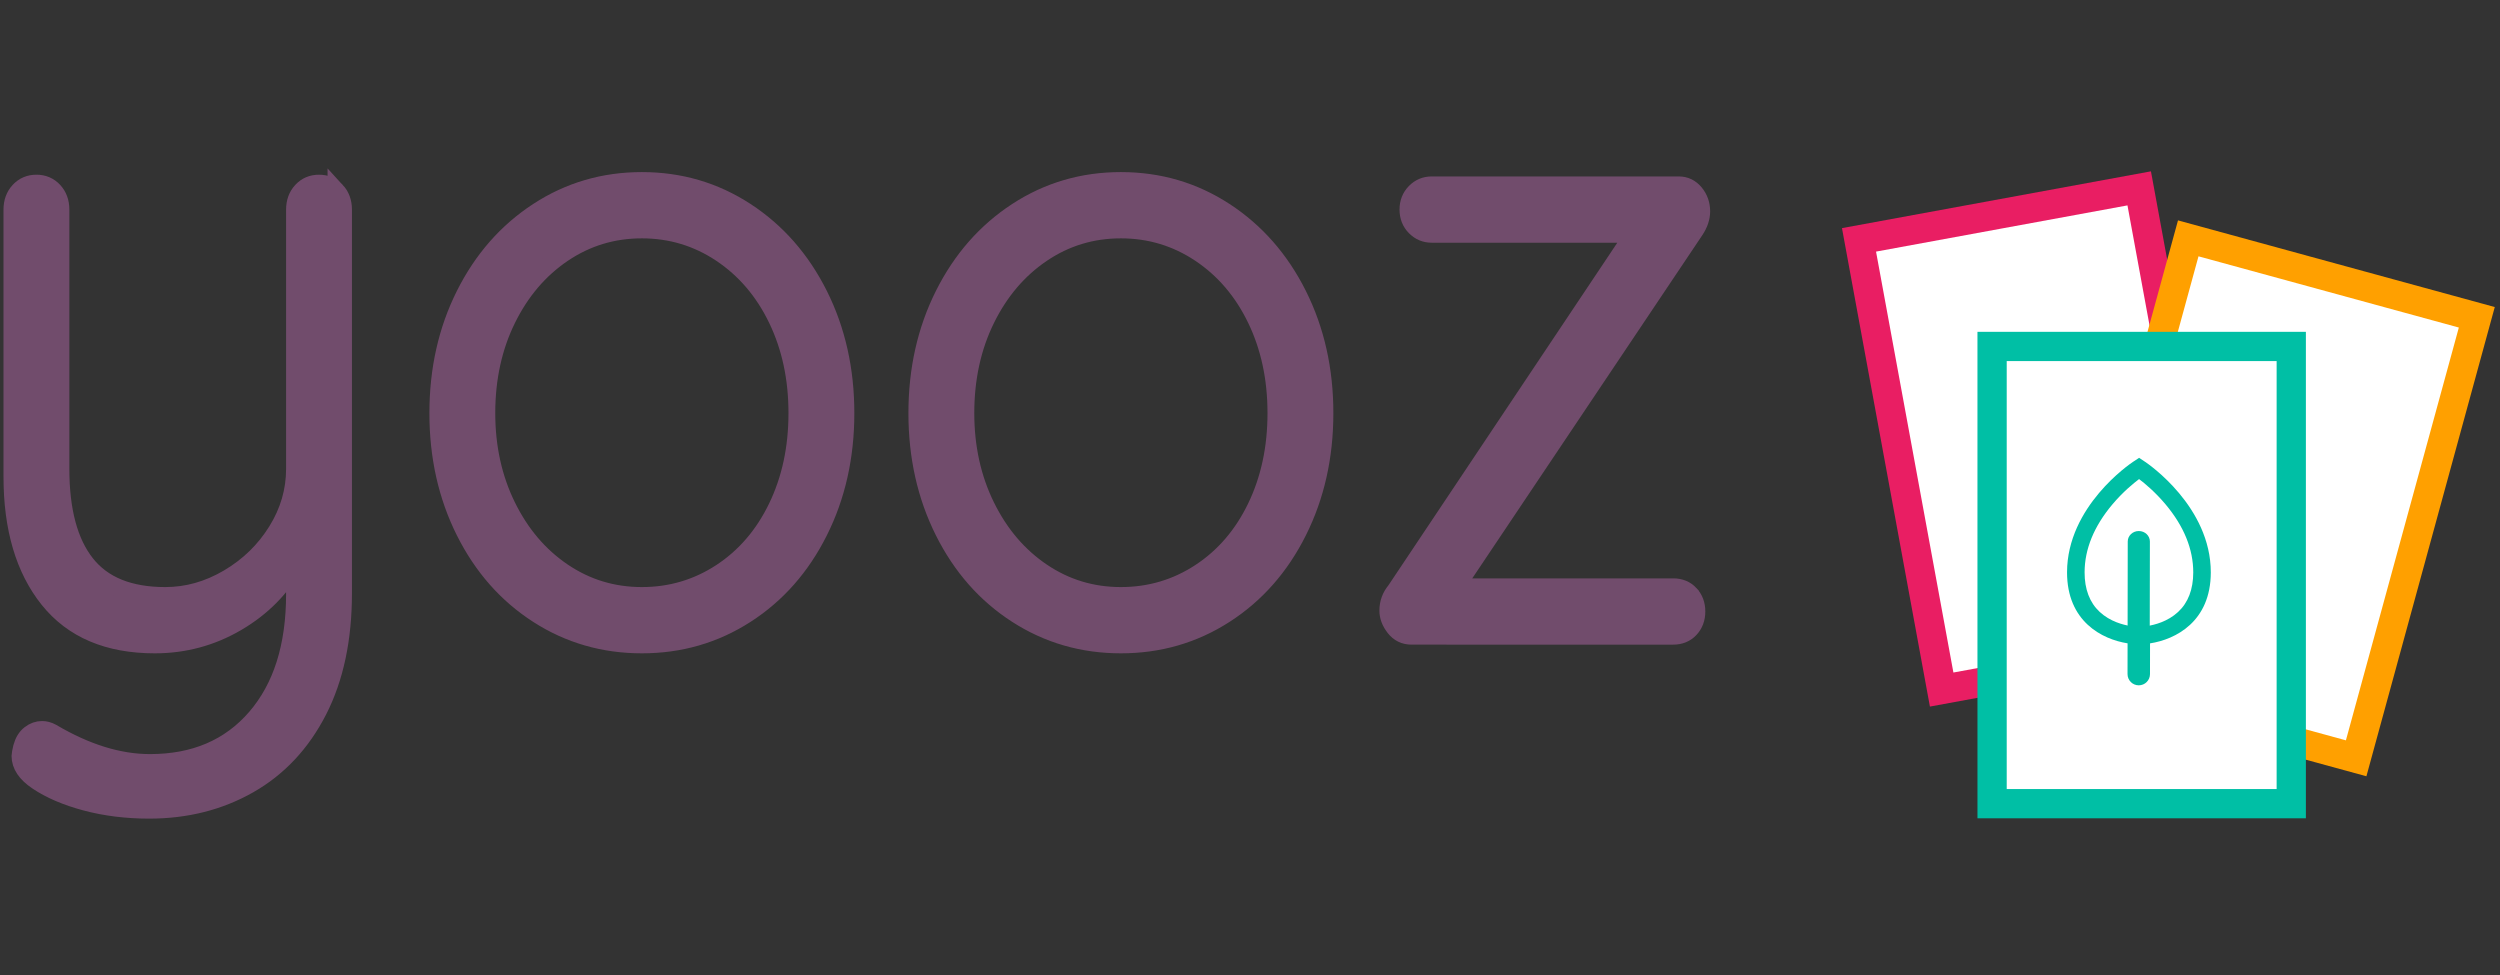 <?xml version="1.0" encoding="UTF-8" standalone="no"?>
<!-- Generator: Adobe Illustrator 16.0.3, SVG Export Plug-In . SVG Version: 6.00 Build 0)  -->

<svg
   xmlns:dc="http://purl.org/dc/elements/1.1/"
   xmlns:cc="http://creativecommons.org/ns#"
   xmlns:rdf="http://www.w3.org/1999/02/22-rdf-syntax-ns#"
   xmlns:svg="http://www.w3.org/2000/svg"
   xmlns="http://www.w3.org/2000/svg"
   xmlns:sodipodi="http://sodipodi.sourceforge.net/DTD/sodipodi-0.dtd"
   xmlns:inkscape="http://www.inkscape.org/namespaces/inkscape"
   version="1.1"
   x="0px"
   y="0px"
   width="2563.995"
   height="1000"
   viewBox="0 0 2563.995 1000"
   enable-background="new 0 0 2563.995 1175"
   xml:space="preserve"
   id="svg1063"
   sodipodi:docname="Yooz-2018_Logo_2564pxlarge(2).svg"
   inkscape:version="0.92.3 (2405546, 2018-03-11)"><rect x="0" y="0" width="2563.995" height="1000" fill="#333333" stroke="none"/><defs
   id="defs1067" /><sodipodi:namedview
   pagecolor="#ffffff"
   bordercolor="#666666"
   borderopacity="1"
   objecttolerance="10"
   gridtolerance="10"
   guidetolerance="10"
   inkscape:pageopacity="0"
   inkscape:pageshadow="2"
   inkscape:window-width="1515"
   inkscape:window-height="834"
   id="namedview1065"
   showgrid="false"
   showguides="true"
   inkscape:guide-bbox="true"
   inkscape:zoom="0.12441521"
   inkscape:cx="1281.9976"
   inkscape:cy="587.5"
   inkscape:window-x="0"
   inkscape:window-y="0"
   inkscape:window-maximized="0"
   inkscape:current-layer="Version_basique"><sodipodi:guide
     position="-2748.86,940.399"
     orientation="1,0"
     id="guide1614"
     inkscape:locked="false" /><sodipodi:guide
     position="-932.362,892.174"
     orientation="1,0"
     id="guide1616"
     inkscape:locked="false" /><sodipodi:guide
     position="-2121.927,-16.075"
     orientation="-0.707,0.707"
     id="guide1618"
     inkscape:locked="false" /><sodipodi:guide
     position="-2178.19,-795.723"
     orientation="-0.707,0.707"
     id="guide1620"
     inkscape:locked="false" /><sodipodi:guide
     position="-2748.86,-8.038"
     orientation="1,0"
     id="guide1622"
     inkscape:locked="false" /><sodipodi:guide
     position="-1261.903,1486.956"
     orientation="0.707,0.707"
     id="guide1624"
     inkscape:locked="false" /><sodipodi:guide
     position="-289.354,514.407"
     orientation="-0.707,0.707"
     id="guide1626"
     inkscape:locked="false" /></sodipodi:namedview>
<g
   id="Calque_2"
   display="none"
   style="display:none"
   transform="translate(0,-175)">
	<rect
   x="-97.058"
   y="41.831"
   width="2758.11"
   height="1091.338"
   id="rect1009"
   style="fill:#ffffff" />
</g>
<g
   id="Reperes"
   display="none"
   style="display:none"
   transform="translate(0,-175)">
</g>
<g
   id="Version_basique"
   transform="translate(0,-175)">
	<g
   id="Logo_2_"
   transform="translate(0,182)">
		<g
   id="g1021">
			<path
   stroke-miterlimit="10"
   d="m 344.939,188.751 c 4.67,5.061 7.019,11.46 7.019,19.183 v 393.482 c 0,46.981 -8.541,87.133 -25.597,120.453 -17.069,33.307 -40.744,58.582 -71.011,75.84 -30.28,17.246 -64.405,25.876 -102.388,25.876 -23.121,0 -44.731,-2.677 -64.819,-8.028 -20.101,-5.354 -36.745,-12.492 -49.956,-21.415 -11.56,-7.737 -17.339,-16.367 -17.339,-25.876 0,-1.198 0.542,-4.167 1.65,-8.923 1.652,-5.952 4.4,-10.414 8.257,-13.383 3.845,-2.984 7.974,-4.461 12.386,-4.461 3.303,0 6.606,0.893 9.909,2.677 35.222,20.813 68.805,31.228 100.737,31.228 45.686,0 81.875,-15.474 108.582,-46.396 26.693,-30.937 40.046,-73.165 40.046,-126.699 V 571.08 c -13.766,24.982 -33.583,45.059 -59.451,60.227 -25.881,15.169 -53.955,22.753 -84.223,22.753 -47.892,0 -84.222,-15.462 -108.993,-46.397 C 24.977,576.74 12.591,534.807 12.591,481.856 v -273.92 c 0,-7.723 2.334,-14.123 7.019,-19.183 4.67,-5.047 10.592,-7.584 17.753,-7.584 7.147,0 13.069,2.538 17.752,7.584 4.67,5.061 7.019,11.46 7.019,19.183 v 265.89 c 0,42.828 8.67,75.255 26.01,97.255 17.34,22.013 44.447,33.014 81.333,33.014 22.565,0 44.175,-6.092 64.818,-18.292 20.643,-12.184 37.157,-28.245 49.542,-48.181 12.386,-19.922 18.579,-41.183 18.579,-63.796 v -265.89 c 0,-7.723 2.335,-14.123 7.019,-19.183 4.671,-5.047 10.592,-7.584 17.753,-7.584 7.146,-0.002 13.068,2.536 17.751,7.582 z"
   id="path1013"
   inkscape:connector-curvature="0"
   style="fill:#714c6c;stroke:#714c6c;stroke-width:18;stroke-miterlimit:10" />
			<path
   stroke-miterlimit="10"
   d="m 839.955,538.067 c -18.166,36.29 -43.221,64.688 -75.141,85.209 -31.93,20.522 -67.436,30.783 -106.514,30.783 -39.094,0 -74.6,-10.261 -106.518,-30.783 -31.932,-20.521 -56.975,-48.919 -75.141,-85.209 -18.166,-36.275 -27.248,-76.734 -27.248,-121.346 0,-44.613 9.082,-85.057 27.248,-121.346 18.166,-36.276 43.209,-64.828 75.141,-85.657 31.918,-20.814 67.424,-31.229 106.518,-31.229 39.078,0 74.584,10.414 106.514,31.229 31.92,20.829 56.975,49.38 75.141,85.657 18.166,36.289 27.248,76.733 27.248,121.346 0,44.612 -9.082,85.071 -27.248,121.346 z M 797.017,320.358 c -13.764,-28.552 -32.898,-50.998 -57.387,-67.365 -24.5,-16.354 -51.605,-24.537 -81.33,-24.537 -29.729,0 -56.705,8.183 -80.922,24.537 -24.229,16.367 -43.35,38.813 -57.387,67.365 -14.037,28.551 -21.055,60.673 -21.055,96.363 0,35.104 7.018,66.918 21.055,95.47 14.037,28.553 33.158,51.012 57.387,67.365 24.217,16.367 51.193,24.537 80.922,24.537 29.725,0 56.83,-8.031 81.33,-24.092 24.488,-16.059 43.623,-38.367 57.387,-66.918 13.754,-28.552 20.645,-60.673 20.645,-96.362 0,-35.69 -6.891,-67.811 -20.645,-96.363 z"
   id="path1015"
   inkscape:connector-curvature="0"
   style="fill:#714c6c;stroke:#714c6c;stroke-width:18;stroke-miterlimit:10" />
			<path
   stroke-miterlimit="10"
   d="m 1331.242,538.067 c -18.166,36.29 -43.221,64.688 -75.141,85.209 -31.932,20.522 -67.436,30.783 -106.516,30.783 -39.092,0 -74.598,-10.261 -106.516,-30.783 -31.932,-20.521 -56.975,-48.919 -75.141,-85.209 -18.166,-36.275 -27.248,-76.734 -27.248,-121.346 0,-44.613 9.082,-85.057 27.248,-121.346 18.166,-36.276 43.209,-64.828 75.141,-85.657 31.918,-20.814 67.424,-31.229 106.516,-31.229 39.08,0 74.584,10.414 106.516,31.229 31.92,20.829 56.975,49.38 75.141,85.657 18.166,36.289 27.248,76.733 27.248,121.346 0,44.612 -9.082,85.071 -27.248,121.346 z m -42.938,-217.709 c -13.766,-28.552 -32.898,-50.998 -57.387,-67.365 -24.5,-16.354 -51.605,-24.537 -81.332,-24.537 -29.727,0 -56.703,8.183 -80.92,24.537 -24.229,16.367 -43.35,38.813 -57.387,67.365 -14.037,28.551 -21.057,60.673 -21.057,96.363 0,35.104 7.02,66.918 21.057,95.47 14.037,28.553 33.158,51.012 57.387,67.365 24.217,16.367 51.193,24.537 80.92,24.537 29.727,0 56.832,-8.031 81.332,-24.092 24.488,-16.059 43.621,-38.367 57.387,-66.918 13.754,-28.552 20.643,-60.673 20.643,-96.362 0,-35.69 -6.889,-67.811 -20.643,-96.363 z"
   id="path1017"
   inkscape:connector-curvature="0"
   style="fill:#714c6c;stroke:#714c6c;stroke-width:18;stroke-miterlimit:10" />
			<path
   stroke-miterlimit="10"
   d="m 1733.357,602.309 c 4.398,4.768 6.605,10.707 6.605,17.846 0,7.138 -2.207,13.09 -6.605,17.844 -4.414,4.768 -10.193,7.139 -17.34,7.139 H 1447.66 c -7.16,0 -12.941,-2.816 -17.34,-8.478 -4.412,-5.646 -6.605,-11.445 -6.605,-17.399 0,-7.723 2.477,-14.568 7.432,-20.521 l 244.41,-365.821 h -207.254 c -6.605,0 -12.256,-2.37 -16.928,-7.138 -4.682,-4.754 -7.018,-10.708 -7.018,-17.845 0,-7.137 2.336,-13.077 7.018,-17.845 4.672,-4.754 10.322,-7.138 16.928,-7.138 h 253.494 c 6.605,0 12.102,2.676 16.514,8.03 4.4,5.354 6.605,11.599 6.605,18.737 0,6.553 -2.205,13.091 -6.605,19.63 l -245.236,365.823 h 222.943 c 7.146,-0.002 12.925,2.38 17.339,7.136 z"
   id="path1019"
   inkscape:connector-curvature="0"
   style="fill:#714c6c;stroke:#714c6c;stroke-width:18;stroke-miterlimit:10" />
		</g>
	</g>
	
	<g
   id="Graph_2_"
   transform="translate(0,182)">
		<g
   id="g1031">
			
				<rect
   x="1946.566"
   y="208.733"
   transform="matrix(-0.984,0.181,-0.181,-0.984,4230.964,500.786)"
   width="292.191"
   height="468.922"
   id="rect1027"
   style="fill:#ffffff" />
			<path
   d="m 2181.925,203.65 79.346,431.69 -257.869,47.397 -79.348,-431.69 257.871,-47.397 m 24.082,-34.929 -316.883,58.244 90.193,490.701 316.881,-58.243 z"
   id="path1029"
   inkscape:connector-curvature="0"
   style="fill:#e91e63" />
		</g>
		<g
   id="g1037">
			
				<rect
   x="2095.9"
   y="350.679"
   transform="matrix(-0.264,0.965,-0.965,-0.264,3431.516,-1610.657)"
   width="468.923"
   height="306.822"
   id="rect1033"
   style="fill:#ffffff" />
			<path
   d="m 2254.767,255.884 267.012,73.047 -115.822,423.365 -267.01,-73.048 115.82,-423.364 m -21.019,-36.853 -131.654,481.238 324.885,88.88 131.654,-481.238 z"
   id="path1035"
   inkscape:connector-curvature="0"
   style="fill:#ffa000" />
		</g>
		<g
   id="g1043">
			<rect
   x="2043.083"
   y="348.32"
   width="306.828"
   height="468.922"
   id="rect1039"
   style="fill:#ffffff" />
			<path
   d="M 2334.912,363.32 V 802.242 H 2058.084 V 363.32 h 276.828 m 30,-30 h -336.828 v 498.922 h 336.828 z"
   id="path1041"
   inkscape:connector-curvature="0"
   style="fill:#00bfa5" />
		</g>
		<g
   id="g1059">
			<g
   id="g1049">
				<path
   d="m 2193.505,686.865 c -0.863,-10e-4 -1.443,-0.402 -1.777,-0.738 -0.336,-0.338 -0.736,-0.921 -0.734,-1.784 l 0.061,-39.246 -7.619,-1.194 c -8.145,-1.276 -23.674,-5.155 -36.166,-16.788 -12.182,-11.343 -18.342,-27.218 -18.309,-47.183 0.1,-62.713 60.906,-103.94 63.494,-105.665 l 1.391,-0.922 1.398,0.935 c 2.574,1.725 63.246,43.104 63.148,105.858 -0.031,19.964 -6.242,35.819 -18.461,47.124 -12.529,11.592 -28.07,15.421 -36.221,16.672 l -7.623,1.17 -0.059,39.244 c 0,1.385 -1.133,2.517 -2.52,2.517 z"
   id="path1045"
   inkscape:connector-curvature="0"
   style="fill:#ffffff" />
				<path
   d="m 2193.828,484.351 c 5.496,4.148 16.449,13.11 27.258,26.023 18.82,22.484 28.344,45.952 28.307,69.749 -0.027,17.36 -5.268,30.998 -15.572,40.533 -10.77,9.964 -24.342,13.288 -31.473,14.382 l -8.764,1.345 -8.754,-1.372 c -7.129,-1.117 -20.689,-4.484 -31.428,-14.482 -10.273,-9.568 -15.469,-23.223 -15.441,-40.583 0.037,-23.797 9.635,-47.233 28.527,-69.657 10.842,-12.872 21.838,-21.811 27.34,-25.938 m 0.035,-21.82 -6.396,4.245 c -2.752,1.833 -67.398,45.557 -67.506,113.14 -0.082,50.365 35.855,68.767 62.082,72.877 l -0.049,31.532 c -0.012,6.362 5.135,11.531 11.498,11.539 0.01,0 0.012,0 0.018,0 6.354,0 11.506,-5.146 11.52,-11.503 l 0.047,-31.532 c 26.24,-4.026 62.236,-22.313 62.316,-72.678 0.105,-67.585 -64.4,-111.514 -67.146,-113.354 z"
   id="path1047"
   inkscape:connector-curvature="0"
   style="fill:#00bfa5" />
			</g>
			<g
   display="none"
   id="g1053"
   style="display:none">
				<path
   display="inline"
   d="m 2251.673,580.674 c 0.094,-57.999 -57.846,-96.756 -57.846,-96.756 0,0 -58.061,38.573 -58.154,96.572 -0.066,42.066 30.41,53.662 47.17,56.865 l 0.143,-89.013 c 0.01,-5.933 4.826,-10.732 10.756,-10.723 5.934,0.008 10.732,4.824 10.727,10.758 l -0.143,89.012 c 16.763,-3.148 47.281,-14.649 47.347,-56.715 z"
   id="path1051"
   inkscape:connector-curvature="0"
   style="display:inline;fill:#ffffff" />
			</g>
			<g
   id="g1057">
				<path
   d="m 2193.576,537.622 c -6.268,-0.011 -11.359,4.788 -11.369,10.721 l -0.141,89.013 c 6.709,1.211 11.352,1.228 11.352,1.228 0,0 4.639,-0.002 11.355,-1.191 l 0.143,-89.012 c 0.01,-5.935 -5.067,-10.753 -11.34,-10.759 z"
   id="path1055"
   inkscape:connector-curvature="0"
   style="fill:#00bfa5" />
			</g>
		</g>
	</g>
</g>
</svg>